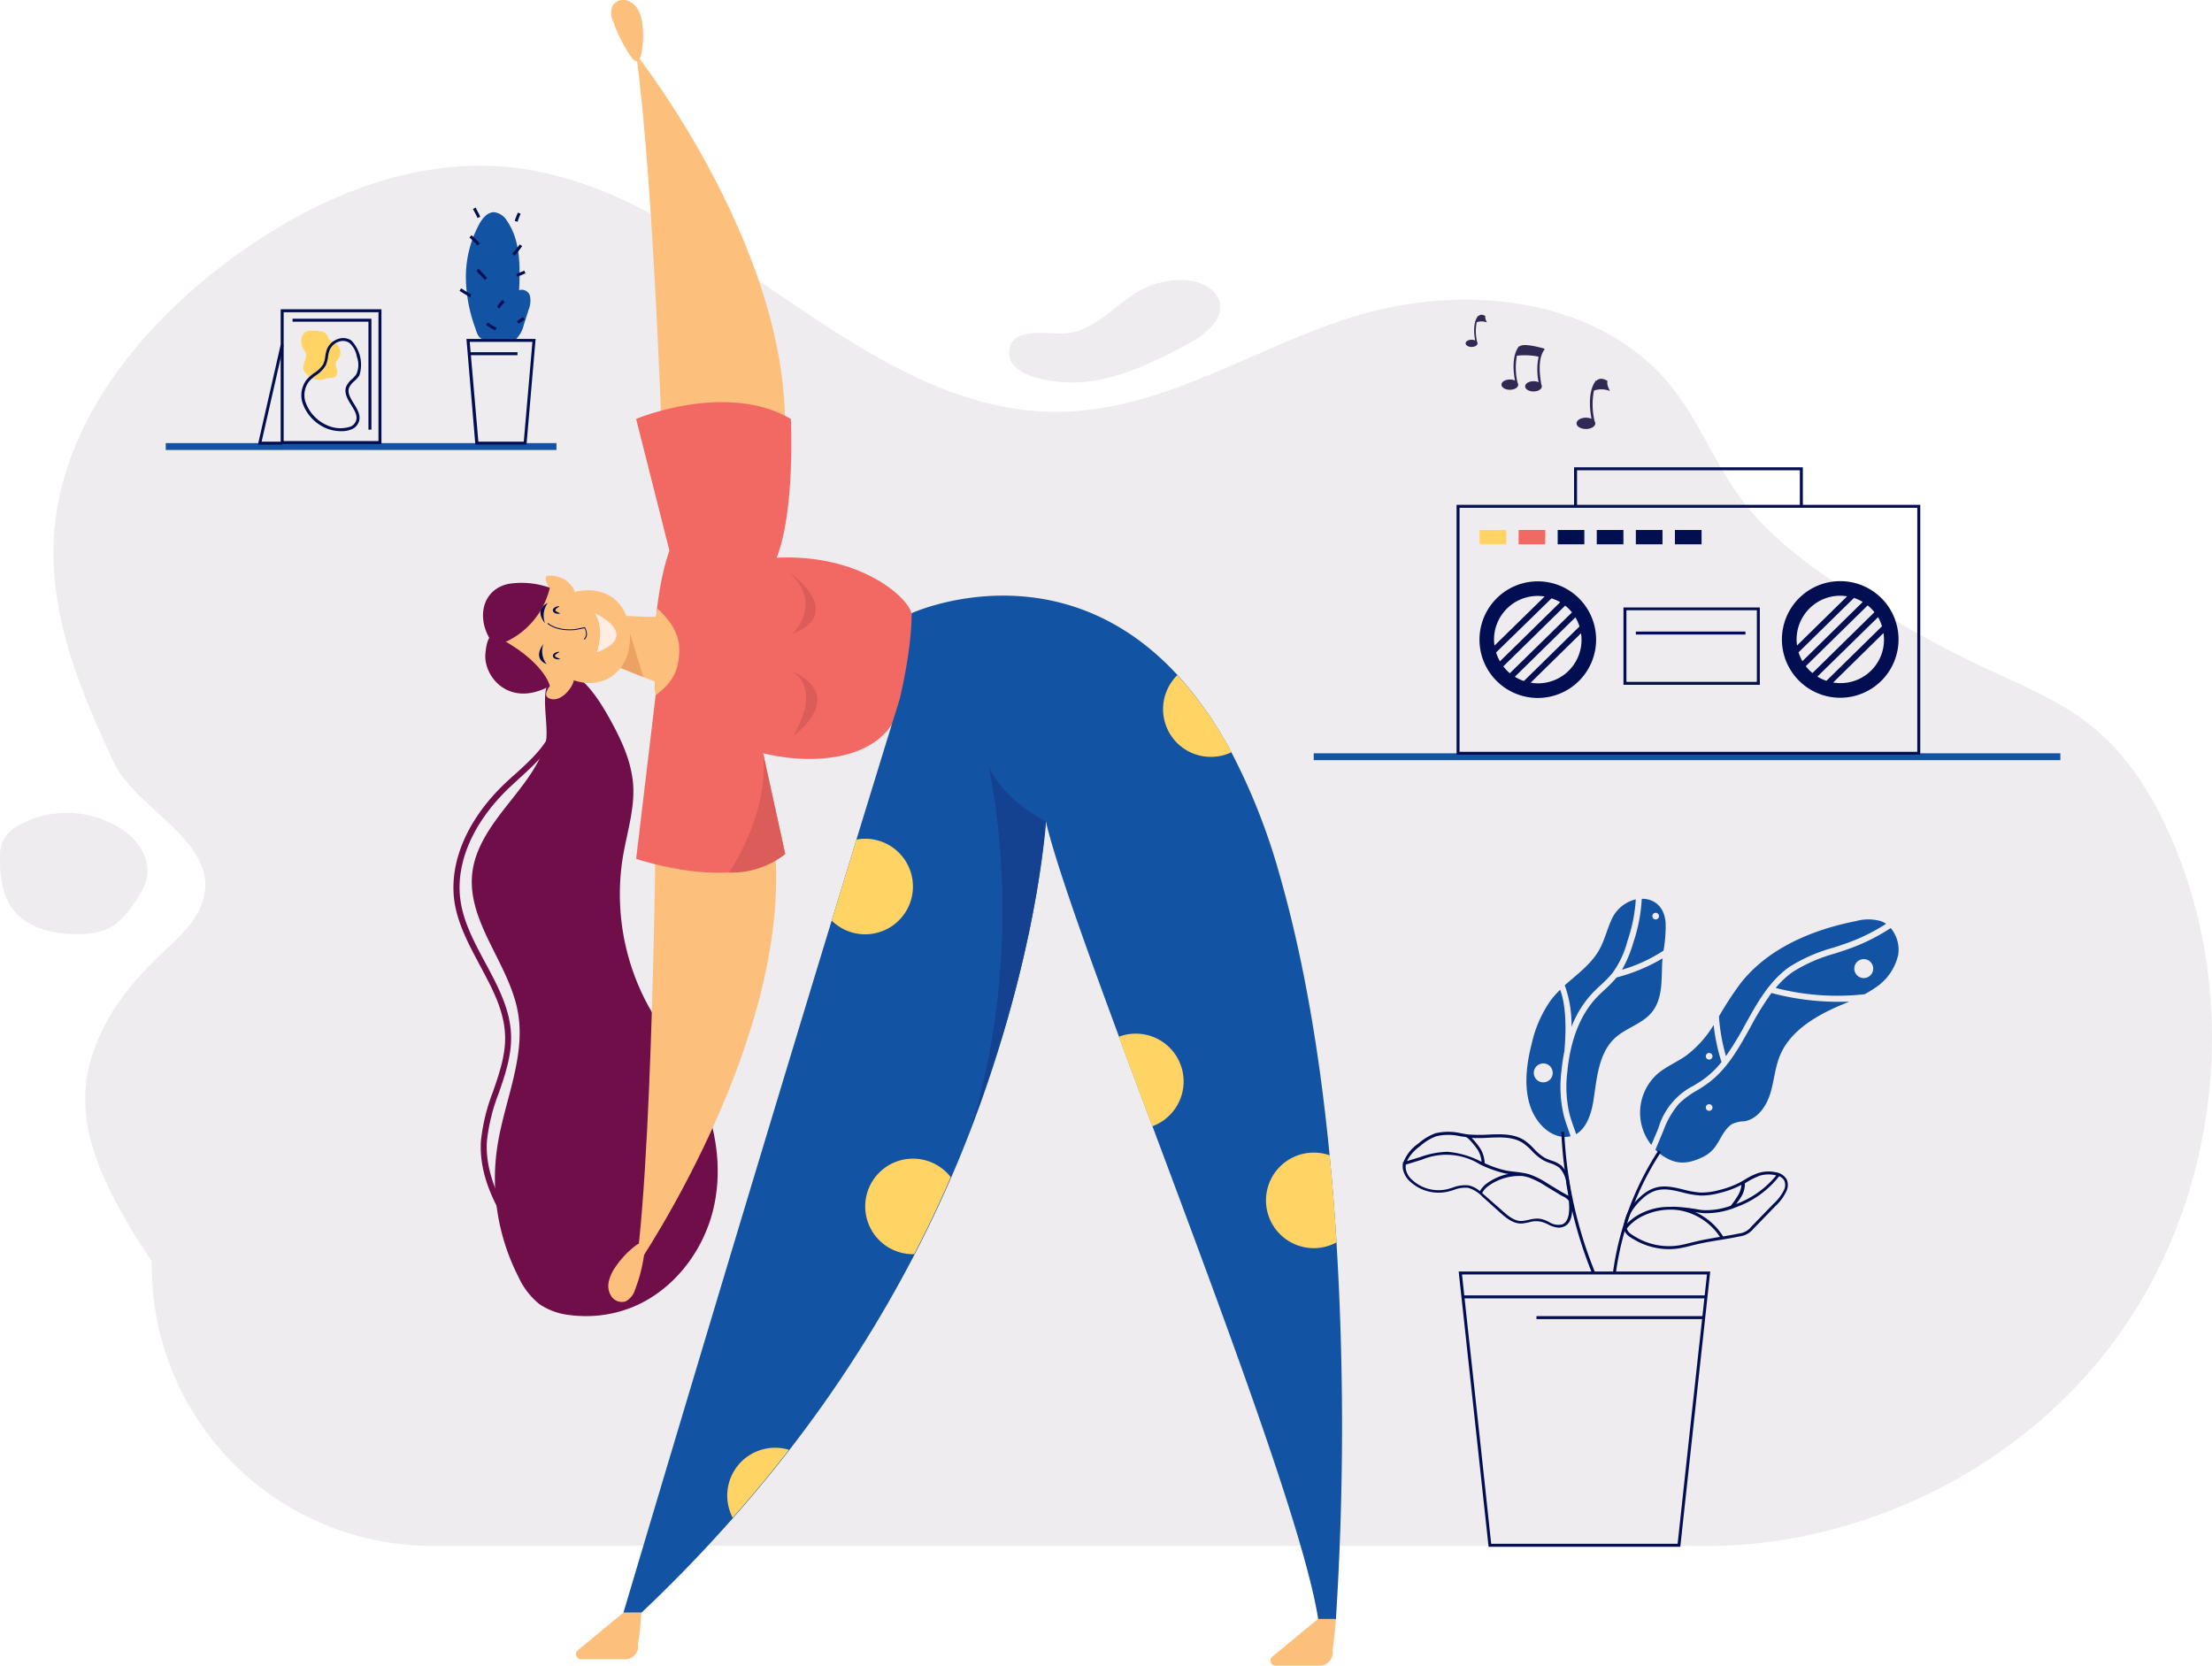 <svg id="_1" data-name=" 1" xmlns="http://www.w3.org/2000/svg" viewBox="0 0 432.49 325.68"><defs><style>.cls-1{fill:#eeecef;}.cls-2{fill:#1253a4;}.cls-3{fill:#010e52;}.cls-4{fill:#ffd464;}.cls-5{fill:#f26964;}.cls-6{fill:#302953;}.cls-7{fill:#6f0e49;}.cls-8{fill:#fcbf7c;}.cls-9{fill:#dc5c59;}.cls-10{fill:#eca165;}.cls-11{fill:#ffede4;}.cls-12{fill:#154191;}</style></defs><path class="cls-1" d="M1100.56,417.42c-3.64-8.52-8.63-16.69-15.86-22.5-6.07-4.87-13.39-7.84-20.44-11.14a216,216,0,0,1-29.36-16.64c-6.91-4.67-13.65-9.84-18.63-16.53-5.1-6.85-8.17-15.05-13.47-21.75C988.69,311,961.9,308.21,940.19,315c-19,5.93-36.58,18-56.49,18.51-40,1-68.34-43.63-108.12-47.8-20.14-2.11-40.05,6.8-56.16,19.09-17,13-31.66,31.49-33.06,52.89-1,15.73,5.18,30.44,11.7,44.38,4.1,8.77,18.91,14.87,17.83,25-.57,5.38-5.2,9.25-9.13,13-7.55,7.14-13.87,16.44-14.27,26.82-.33,8.56,3.39,16.75,7.64,24.19,1.66,2.9,3.45,5.76,5.35,8.54v.94a54.69,54.69,0,0,0,54.69,54.69h245.69q3.28.12,6.57,0h.08c29.9-1.07,59.22-16.17,76.93-40.37C1109.65,487.26,1114,448.86,1100.56,417.42Z" transform="translate(-675.8 -253)"/><path class="cls-1" d="M885.54,327.79c5.37,0,10.59-1.8,15.49-4a82.16,82.16,0,0,0,8-4.11c2.8-1.64,5.87-4.25,5.26-7.43-.56-2.88-3.9-4.32-6.83-4.47a16.58,16.58,0,0,0-8.4,1.83c-5,2.62-8.89,7.9-14.54,8.55-3.22.38-11.49-1.72-11.4,3.91C873.17,326.88,882.07,327.81,885.54,327.79Z" transform="translate(-675.8 -253)"/><path class="cls-1" d="M700.44,415.71c2.85,2.15,4.87,5.8,4,9.27a13.34,13.34,0,0,1-2.26,4.36c-1.38,2-2.87,4-5,5.11a12.94,12.94,0,0,1-5.48,1.17c-4.92.2-10.38-.9-13.36-4.83-2.05-2.7-2.54-6.27-2.56-9.67a8.49,8.49,0,0,1,.6-3.75,7.76,7.76,0,0,1,3.8-3.38A19.59,19.59,0,0,1,700.44,415.71Z" transform="translate(-675.8 -253)"/><rect class="cls-2" x="256.86" y="147.29" width="145.98" height="1.34"/><path class="cls-3" d="M1051.25,400.57H960.59V351.71h90.66ZM961.17,400h89.5V352.29h-89.5Z" transform="translate(-675.8 -253)"/><path class="cls-3" d="M976.48,366.67a11.4,11.4,0,1,0,11.39,11.39A11.39,11.39,0,0,0,976.48,366.67Zm8.14,8.82-10.87,10.67a8.13,8.13,0,0,1-1.76-.84l11.83-11.61A8.15,8.15,0,0,1,984.62,375.49Zm-3.76-4.75-11.79,11.57a8.65,8.65,0,0,1-.76-1.73L979.15,370A8.84,8.84,0,0,1,980.86,370.74Zm-4.38-1.22a9.67,9.67,0,0,1,1.33.11L968,379.24a9,9,0,0,1-.09-1.18A8.54,8.54,0,0,1,976.48,369.52Zm-6.75,13.77,12.1-11.88a8.3,8.3,0,0,1,1.32,1.33L971,384.64A8.25,8.25,0,0,1,969.73,383.29Zm6.75,3.32a8,8,0,0,1-1.4-.13l9.84-9.66a8.49,8.49,0,0,1-8.44,9.79Z" transform="translate(-675.8 -253)"/><path class="cls-3" d="M1035.62,366.63A11.4,11.4,0,1,0,1047,378,11.39,11.39,0,0,0,1035.62,366.63Zm8.15,8.82-10.87,10.67a8.43,8.43,0,0,1-1.77-.83L1043,373.67A8.68,8.68,0,0,1,1043.77,375.45ZM1040,370.7l-11.79,11.58a8.91,8.91,0,0,1-.76-1.73l10.84-10.64A8.84,8.84,0,0,1,1040,370.7Zm-4.38-1.22a8.33,8.33,0,0,1,1.33.12l-9.79,9.61a9.23,9.23,0,0,1-.09-1.18A8.55,8.55,0,0,1,1035.62,369.48Zm-6.75,13.77,12.1-11.88a8.74,8.74,0,0,1,1.32,1.33l-12.12,11.9A7.91,7.91,0,0,1,1028.87,383.25Zm6.75,3.32a9.11,9.11,0,0,1-1.4-.12l9.84-9.67a8.49,8.49,0,0,1-8.44,9.79Z" transform="translate(-675.8 -253)"/><rect class="cls-4" x="289.28" y="103.63" width="5.21" height="2.8"/><rect class="cls-5" x="296.92" y="103.63" width="5.21" height="2.8"/><rect class="cls-3" x="304.56" y="103.63" width="5.21" height="2.8"/><rect class="cls-3" x="312.2" y="103.63" width="5.21" height="2.8"/><rect class="cls-3" x="319.84" y="103.63" width="5.21" height="2.8"/><rect class="cls-3" x="327.48" y="103.63" width="5.21" height="2.8"/><path class="cls-3" d="M1019.88,386.9H993.22V371.78h26.66Zm-26.08-.58h25.5v-14H993.8Z" transform="translate(-675.8 -253)"/><polygon class="cls-3" points="352.49 99 351.91 99 351.91 91.95 308.34 91.95 308.34 99 307.76 99 307.76 91.37 352.49 91.37 352.49 99"/><path class="cls-6" d="M964.53,316a2.85,2.85,0,0,1,2,.05s-.48-.85-.3-1.24c0,0-.81-.6-1.37,0l-.06-.05c-1.07,1.33-.79,3.7-.58,4.81a1.63,1.63,0,0,0-.69-.14c-.65,0-1.17.31-1.17.7s.52.71,1.17.71,1.16-.32,1.16-.71a.5.5,0,0,0-.08-.26A8.92,8.92,0,0,1,964.53,316Z" transform="translate(-675.8 -253)"/><path class="cls-6" d="M987.45,329.37a4.44,4.44,0,0,1,3.14.09s-.76-1.34-.47-1.95c0,0-1.27-.94-2.15-.08l-.09-.07c-1.68,2.08-1.24,5.79-.91,7.53a2.65,2.65,0,0,0-1.09-.22c-1,0-1.83.5-1.83,1.11s.82,1.1,1.83,1.1,1.83-.49,1.83-1.1a.74.74,0,0,0-.13-.41A14,14,0,0,1,987.45,329.37Z" transform="translate(-675.8 -253)"/><path class="cls-6" d="M977.81,321.31l-.07-.07,0-.07-.2-.06-.1-.08,0,.05c-1-.27-3.89-1-4.53-.34l-.09-.06c-1.5,1.85-1.11,5.17-.81,6.72a2.43,2.43,0,0,0-1-.19c-.91,0-1.64.44-1.64,1s.73,1,1.64,1,1.63-.44,1.63-1a.6.6,0,0,0-.12-.36,12.72,12.72,0,0,1-.13-5.3,13.59,13.59,0,0,1,4.24.19,12.3,12.3,0,0,0,0,5,2.24,2.24,0,0,0-1-.2c-.9,0-1.63.44-1.63,1s.73,1,1.63,1,1.63-.44,1.63-1a.66.66,0,0,0-.11-.36C977,327.07,976.26,323.24,977.81,321.31Z" transform="translate(-675.8 -253)"/><rect class="cls-3" x="319.84" y="123.49" width="21.43" height="0.58"/><rect class="cls-2" x="32.41" y="86.64" width="76.39" height="1.34"/><rect class="cls-3" x="91.75" y="68.87" width="9.43" height="0.58"/><path class="cls-2" d="M766.9,307.8a21.7,21.7,0,0,1,2.61-11c.63-1.14,1.61-2.33,2.91-2.31a3.48,3.48,0,0,1,2.55,1.76c2.62,3.84,2.53,8.86,2.33,13.5a1.64,1.64,0,0,1,2.13,1.16,4.74,4.74,0,0,1-.3,2.72l-.91,2.86a5.78,5.78,0,0,1-1.48,2.77c-.58.4-1.1.23-1.8.28a14.43,14.43,0,0,1-4.73-.21c-1-.33-1.19-1.35-1.51-2.26A29.51,29.51,0,0,1,766.9,307.8Z" transform="translate(-675.8 -253)"/><path class="cls-3" d="M778.74,339.93h-10L767,319.27h13.52Zm-9.41-.57h8.88l1.69-19.52H767.64Z" transform="translate(-675.8 -253)"/><path class="cls-3" d="M776.39,303l-.43-.39a16.86,16.86,0,0,0,1.46-1.82l.48.33A18.27,18.27,0,0,1,776.39,303Z" transform="translate(-675.8 -253)"/><path class="cls-3" d="M776.94,307.1l-.2-.54c.52-.2,1-.42,1.57-.64l.23.53C778,306.68,777.48,306.9,776.94,307.1Z" transform="translate(-675.8 -253)"/><path class="cls-3" d="M777,296.36l-.56-.16a10.92,10.92,0,0,1,.64-1.64l.52.25A10.79,10.79,0,0,0,777,296.36Z" transform="translate(-675.8 -253)"/><path class="cls-3" d="M769.14,295.61a4.37,4.37,0,0,0-.37-.81l-.5-.94.52-.27.48.92a4.7,4.7,0,0,1,.42.9Z" transform="translate(-675.8 -253)"/><path class="cls-3" d="M769.16,301c-.5-.55-1-1.07-1.58-1.57L768,299a22.52,22.52,0,0,1,1.63,1.61Z" transform="translate(-675.8 -253)"/><path class="cls-3" d="M770.61,307.74c-.53-.6-1.08-1.19-1.65-1.74l.41-.42c.58.57,1.14,1.17,1.67,1.78Z" transform="translate(-675.8 -253)"/><path class="cls-3" d="M773.48,313.32l-.51-.26a4.76,4.76,0,0,1,1.14-1.42l.37.44A4.3,4.3,0,0,0,773.48,313.32Z" transform="translate(-675.8 -253)"/><path class="cls-3" d="M772.66,317.58a6.39,6.39,0,0,1-1.81-1.08l.38-.44a5.81,5.81,0,0,0,1.64,1Z" transform="translate(-675.8 -253)"/><path class="cls-3" d="M777.18,316.28l-.3-.49A7.63,7.63,0,0,0,778,315l.38.44A8,8,0,0,1,777.18,316.28Z" transform="translate(-675.8 -253)"/><path class="cls-3" d="M767.83,311.12a.86.86,0,0,1-.4-.15l-1.78-1.09.3-.5,1.78,1.09a.48.48,0,0,0,.15.07Z" transform="translate(-675.8 -253)"/><path class="cls-3" d="M750.38,339.82h-19.7V313.47h19.7Zm-19.12-.58H749.8V314.05H731.26Z" transform="translate(-675.8 -253)"/><polygon class="cls-3" points="72.62 84.01 72.04 84.01 72.04 62.9 57.2 62.9 57.2 62.32 72.62 62.32 72.62 84.01"/><polygon class="cls-3" points="55.17 86.94 50.43 86.94 54.89 67.36 55.45 67.49 51.15 86.36 55.17 86.36 55.17 86.94"/><path class="cls-4" d="M735.58,326a1.92,1.92,0,0,1-.43-.76c-.28-1.07.77-2.18.42-3.22a5.08,5.08,0,0,0-.51-.87,2.78,2.78,0,0,1-.13-2.51,1.62,1.62,0,0,1,.8-.85,2.28,2.28,0,0,1,.9-.12,8.65,8.65,0,0,1,1.9.14,1.71,1.71,0,0,1,1.43,1.11,1.23,1.23,0,0,0,.08.33c.12.27.44.36.7.47a2.59,2.59,0,0,1,1.46,1.41,2.14,2.14,0,0,1-.21,2,4.39,4.39,0,0,0-.47.66,2.21,2.21,0,0,0,.1,1.36,1.51,1.51,0,0,1-.08,1.33c-.37.49-1,.36-1.57.45s-.79.26-1.21.32A3.63,3.63,0,0,1,735.58,326Z" transform="translate(-675.8 -253)"/><path class="cls-3" d="M742.53,337.31a8,8,0,0,1-2.64-.45,8.28,8.28,0,0,1-4.95-5.11h0a5,5,0,0,1,.86-4.57,8.68,8.68,0,0,1,1.45-1.26A5.39,5.39,0,0,0,739,324.2a5.23,5.23,0,0,0,.4-1.52,7.41,7.41,0,0,1,.31-1.36,3.56,3.56,0,0,1,2.24-2.06,2.92,2.92,0,0,1,2.53.31,6.81,6.81,0,0,1,1.57,6.86,5.19,5.19,0,0,1-1,1.11,3.64,3.64,0,0,0-1,1.28c-.36,1,.26,2,.92,3.07s1.43,2.3,1,3.55a2.48,2.48,0,0,1-1.33,1.46A5,5,0,0,1,742.53,337.31Zm-7-5.72a7.72,7.72,0,0,0,4.6,4.72,6.21,6.21,0,0,0,4.29.07,2,2,0,0,0,1-1.12c.33-1-.29-2-.95-3.06s-1.43-2.31-1-3.57a4.11,4.11,0,0,1,1.16-1.51,4.94,4.94,0,0,0,.87-1,4.52,4.52,0,0,0,.07-3.38,4.57,4.57,0,0,0-1.47-2.71,2.31,2.31,0,0,0-2-.24,2.93,2.93,0,0,0-1.87,1.71,6.17,6.17,0,0,0-.29,1.25,6,6,0,0,1-.45,1.69,5.81,5.81,0,0,1-1.89,1.93,8.39,8.39,0,0,0-1.34,1.17,4.41,4.41,0,0,0-.76,4Z" transform="translate(-675.8 -253)"/><path class="cls-7" d="M782.3,399c-1.59,4.51-4.82,8.2-7.78,12s-5.8,7.88-6.37,12.62c-1.14,9.64,7.24,17.8,8.92,27.36,1.53,8.71-2.64,17.29-4,26a42.16,42.16,0,0,0,4.11,25.72,14.62,14.62,0,0,0,4.05,5.27,13.05,13.05,0,0,0,6.13,2.18,24.28,24.28,0,0,0,12.1-1.57c8-3.26,13.89-10.91,15.85-19.34s.27-17.51-3.79-25.16c-2.71-5.12-6.41-9.65-9.15-14.75a45.56,45.56,0,0,1-4.76-28.92c.77-4.56,2.24-9.07,2-13.68-.28-5-2.58-9.63-5.06-14-1.66-2.91-6.55-10.95-10.67-7.47C780.79,387.86,783.59,395.4,782.3,399Z" transform="translate(-675.8 -253)"/><path class="cls-7" d="M779.21,498.74c-5.22-7.3-9.86-14.53-9.38-22.63a37.33,37.33,0,0,1,2.39-9.74c1.23-3.59,2.4-7,2.34-10.6-.08-5-2.43-9.34-4.92-14-2.13-4-4.34-8.06-5-12.55-1.07-7.64,2.54-16.05,9.91-23.06.64-.61,1.3-1.21,2-1.82,3.45-3.13,7-6.37,7.73-10.76l1.14.19c-.79,4.78-4.5,8.16-8.09,11.43-.65.6-1.31,1.2-1.94,1.8-7.1,6.75-10.58,14.79-9.56,22.05.6,4.29,2.76,8.3,4.84,12.17,2.44,4.55,5,9.26,5.06,14.5.06,3.81-1.19,7.47-2.4,11a36.28,36.28,0,0,0-2.33,9.43c-.46,7.72,4.07,14.76,9.16,21.89Z" transform="translate(-675.8 -253)"/><path class="cls-8" d="M805.55,347.83s-1.73-57.53-5.35-84.18c0,0,35.91,45.35,27.93,84Z" transform="translate(-675.8 -253)"/><path class="cls-8" d="M804.16,400.29s-.34,73.83-4,100.48c0,0,34.17-49.83,26.19-88.46Z" transform="translate(-675.8 -253)"/><path class="cls-5" d="M854,372.86c-.88-3.34-10.39-11.6-26.35-10.81,3.66-9.26,2.79-27.14,2.79-27.14-12.75-7.39-30.27,0-30.27,0l6.51,25.74s-4.07,10.55-2.69,28.27h0l-3.81,32s19.56,6.76,29.13-1L825,400.29c11.11,2.68,25.2,1,27.09-10.69C853.62,380.13,855.44,378.17,854,372.86Z" transform="translate(-675.8 -253)"/><path class="cls-8" d="M933.5,569.56l-9,7.41a1,1,0,0,0,.77,1.71h8.47a2.56,2.56,0,0,0,2.6-3.06s.4-2.27.65-6.06Z" transform="translate(-675.8 -253)"/><path class="cls-8" d="M797.7,568.31l-9,7.42a1,1,0,0,0,.77,1.7h8.47a2.54,2.54,0,0,0,2.6-3,59,59,0,0,0,.65-6.07Z" transform="translate(-675.8 -253)"/><path class="cls-2" d="M937,569.56h-3.47c-2.65-17-18.56-59.31-32.4-96.34-2.26-6-4.46-11.89-6.53-17.5-6.93-18.7-12.51-34.36-14.32-42.13a.57.57,0,0,0,0,.14c0,.06,0,.15,0,.24V414c0,.05,0,.12,0,.19a1.83,1.83,0,0,1,0,.21c-.4,4.28-2.51,24.63-11.72,51.34-.15.42-.29.84-.44,1.27s-.34,1-.52,1.47c-.26.73-.54,1.48-.81,2.22l-.42,1.13-.42,1.13h0c-1.26,3.31-2.63,6.71-4.14,10.19-2.11,4.87-4.48,9.9-7.15,15.05a251.64,251.64,0,0,1-24.48,38.25q-5.12,6.62-11,13.29c-5.46,6.19-11.41,12.39-17.93,18.56H797.7S818.58,498.05,838.41,433q2.45-8,4.84-15.84c2.35-7.67,4.66-15.18,6.88-22.4q.79-2.53,1.56-5s2.43-9.87,2.34-16.86c0,0,28.71-13.19,52,12.1a72.87,72.87,0,0,1,10.54,15.12,122.51,122.51,0,0,1,9.32,23.59c5,17.31,8.08,36.55,9.88,55.23h0c.56,5.75,1,11.44,1.34,17A594.46,594.46,0,0,1,937,569.56Z" transform="translate(-675.8 -253)"/><path class="cls-8" d="M808.61,379.85c0-4.47-4.33-7.87-4.33-7.87-.11,1.07-.11.64-.18,1.63-4.59.07-12.54-.71-12.54-.71l-.2,8.43,12.44,4.93c.11,1.74.21,2.66.21,2.66C807.58,386.25,808.61,383.86,808.61,379.85Z" transform="translate(-675.8 -253)"/><path class="cls-8" d="M795.69,257.19a3.85,3.85,0,0,1-.15-3,2.46,2.46,0,0,1,2.63-1.15,3.68,3.68,0,0,1,2.37,1.82,7.53,7.53,0,0,1,.87,2.94,17,17,0,0,1,0,4.33c-.35,2.75-.86,4.12-2.68,1.3A29.85,29.85,0,0,1,795.69,257.19Z" transform="translate(-675.8 -253)"/><path class="cls-8" d="M800,505.06a3.86,3.86,0,0,1-1.82,2.37,2.45,2.45,0,0,1-2.75-.83,3.67,3.67,0,0,1-.62-2.92,7.68,7.68,0,0,1,1.23-2.81,17.34,17.34,0,0,1,2.81-3.29c2.06-1.86,3.34-2.58,2.88.75A29.6,29.6,0,0,1,800,505.06Z" transform="translate(-675.8 -253)"/><path class="cls-9" d="M818.3,423.61s7.9-11.1,6.7-23.32L829.33,420A17,17,0,0,1,818.3,423.61Z" transform="translate(-675.8 -253)"/><polygon class="cls-10" points="125.78 132.38 118.51 129.5 122.13 120.41 125.78 132.38"/><path class="cls-8" d="M783.67,389.7c-1.72-.31-1.06-1.64-.36-2.57l-.23,0c-3.74.65-4.15-.5-6.59-3.41s-4.8-7.38-1.54-11.78c2.21-3,5.11-4.33,6.39-4.28.6,0,1.24.14,1.91.22-.78-1.05-1.07-2.13-.34-2.3a5.66,5.66,0,0,1,3.52.86s1.56,1.27,1.74,2.3c6.62-1.58,10.84,2.77,10.83,8.63,0,7.37-5.56,10.5-11,8.65C787.69,387.53,785.66,390.06,783.67,389.7Z" transform="translate(-675.8 -253)"/><path class="cls-3" d="M785.14,381.9c.65-.06-.8-.26-.84-.66s1.36-.86.71-.8-1.15.43-1.11.84S784.49,382,785.14,381.9Z" transform="translate(-675.8 -253)"/><path class="cls-3" d="M785.13,373c.66-.06-.71-.27-.75-.68s1.27-.85.62-.79-1.15.44-1.11.84S784.48,373.08,785.13,373Z" transform="translate(-675.8 -253)"/><path class="cls-3" d="M782.38,374.87s-2.37-2.64.51-3.95A4.09,4.09,0,0,0,782.38,374.87Z" transform="translate(-675.8 -253)"/><path class="cls-3" d="M782.05,378.93s-2.29,2.73.64,3.93A4.07,4.07,0,0,1,782.05,378.93Z" transform="translate(-675.8 -253)"/><path class="cls-7" d="M783.31,387.13s-1-4.85-10.78-9.86c0,0-1.46-.9-1.83,3.59S775.41,391.47,783.31,387.13Z" transform="translate(-675.8 -253)"/><path class="cls-7" d="M775,378.35a15.56,15.56,0,0,0,8.3-10.43,16.44,16.44,0,0,0-8-.77c-5,1-6.43,6.26-3.69,10.84C771.61,378,774.38,378.65,775,378.35Z" transform="translate(-675.8 -253)"/><path class="cls-3" d="M790.56,376.94a1.44,1.44,0,0,1-.5,1.14l-.12-.14c.8-.69.28-1.84.15-2.11l-1.73.34s-3.44.5-5.53-1.22l.12-.15c2,1.67,5.34,1.19,5.38,1.19l1.85-.37,0,.05A3,3,0,0,1,790.56,376.94Z" transform="translate(-675.8 -253)"/><path class="cls-11" d="M792.47,380.59s1.7-4.31-.34-7.69C792.13,372.9,801.36,377.1,792.47,380.59Z" transform="translate(-675.8 -253)"/><path class="cls-12" d="M880.24,413.59c-.25,2.48-1.57,25.5-14.41,59.4h0l-.05.09C877,436.21,869.1,403,869.1,403,872.41,409.48,878.87,412.93,880.24,413.59Z" transform="translate(-675.8 -253)"/><path class="cls-9" d="M829.69,383.81s7.49,2.22,1.21,13.07C830.9,396.88,842.29,388.92,829.69,383.81Z" transform="translate(-675.8 -253)"/><path class="cls-9" d="M830.66,377s6.34-5.83-.65-12.2C830,364.82,841.49,372.65,830.66,377Z" transform="translate(-675.8 -253)"/><path class="cls-4" d="M907.22,464.45a9.33,9.33,0,0,1-6.13,8.77c-2.26-6-4.46-11.89-6.53-17.5a9.15,9.15,0,0,1,3.32-.61A9.34,9.34,0,0,1,907.22,464.45Z" transform="translate(-675.8 -253)"/><path class="cls-4" d="M830.06,536.48q-5.12,6.62-11,13.29a9.35,9.35,0,0,1,8.28-13.69A9.22,9.22,0,0,1,830.06,536.48Z" transform="translate(-675.8 -253)"/><path class="cls-4" d="M916.58,400.08a9.22,9.22,0,0,1-4,.91A9.33,9.33,0,0,1,906,385,72.87,72.87,0,0,1,916.58,400.08Z" transform="translate(-675.8 -253)"/><path class="cls-4" d="M861.69,483.18c-2.11,4.87-4.48,9.9-7.15,15.05h-.24a9.34,9.34,0,1,1,7.39-15.06Z" transform="translate(-675.8 -253)"/><path class="cls-4" d="M937.12,495.92a9.34,9.34,0,1,1-4.46-17.55,9.17,9.17,0,0,1,3.12.53h0C936.34,484.66,936.78,490.35,937.12,495.92Z" transform="translate(-675.8 -253)"/><path class="cls-4" d="M854.3,426.34A9.34,9.34,0,0,1,838.41,433q2.45-8,4.84-15.84A8.88,8.88,0,0,1,845,417,9.34,9.34,0,0,1,854.3,426.34Z" transform="translate(-675.8 -253)"/><path class="cls-2" d="M1035.16,448.88a50.65,50.65,0,0,1-13-1.72,57.77,57.77,0,0,0-4.11,6.66c-2.24,4.05-4.56,8.24-8.33,11-.7.51-1.45,1-2.17,1.42a16.67,16.67,0,0,0-3.52,2.61,17,17,0,0,0-3,5.22l-1.57,3.75a9.57,9.57,0,0,0,2,1.52c2.51,1.48,4.69,1.13,7.28-.11,3.29-1.57,3.17-4.59,5.61-6.39a5.87,5.87,0,0,1,2.55-.6c2.53-.45,4.23-2.9,5-5.35s.93-5.08,1.9-7.46c1.91-4.65,6.58-7.53,11.17-9.58l2.37-1Q1036.26,448.88,1035.16,448.88Z" transform="translate(-675.8 -253)"/><path class="cls-2" d="M1045.47,434.46a38.31,38.31,0,0,1-7.35,3.76c-1.18.45-2.41.85-3.59,1.23a30.54,30.54,0,0,0-8.24,3.61,17.43,17.43,0,0,0-3.31,3.11,48.11,48.11,0,0,0,17.38,1.23,20,20,0,0,0,1.94-1.17,10.45,10.45,0,0,0,4.62-6.46A6.57,6.57,0,0,0,1045.47,434.46Z" transform="translate(-675.8 -253)"/><path class="cls-2" d="M1043.48,433.09a8.91,8.91,0,0,0-4.75,0c-8.55,1.68-17.15,5.26-22.56,12.1a67.49,67.49,0,0,0-4.28,6.54,36.89,36.89,0,0,0,1.37,7.77,60.15,60.15,0,0,0,3.81-6.27c2.29-4.12,4.65-8.39,8.56-11.15a31.44,31.44,0,0,1,8.54-3.76c1.17-.38,2.38-.77,3.54-1.21a37.47,37.47,0,0,0,6.86-3.48A4.52,4.52,0,0,0,1043.48,433.09Z" transform="translate(-675.8 -253)"/><path class="cls-2" d="M1010.85,453.41a21.31,21.31,0,0,1-5.38,6c-1.81,1.28-3.92,2.12-5.6,3.57a10.15,10.15,0,0,0-1.2,13.89l1.36-3.23a13.56,13.56,0,0,1,6.94-8.38c.7-.43,1.43-.88,2.1-1.37a18.13,18.13,0,0,0,3.32-3.23A37.23,37.23,0,0,1,1010.85,453.41Z" transform="translate(-675.8 -253)"/><path class="cls-2" d="M1001.05,438.87a26.81,26.81,0,0,0,.41-5.46c-.25-3.25-2.34-4.7-4.66-4.67a32.16,32.16,0,0,1-1.68,8.64,23.86,23.86,0,0,1-2.19,5.23A30.05,30.05,0,0,0,1001.05,438.87Z" transform="translate(-675.8 -253)"/><path class="cls-2" d="M991.88,444.12a24.69,24.69,0,0,1-2.31,2.37c-.53.49-1.08,1-1.58,1.53-3.22,3.41-5.16,8.33-5.75,14.62a23.06,23.06,0,0,0,.43,8.17c.22.87.53,1.75.83,2.6.16.44.32.89.46,1.35,2.11-1.23,3-4.1,3.4-6.63.66-4.37,1-9.26,4.27-12.23,2.14-1.93,5.22-2.69,7.07-4.9,2.2-2.64,1.94-6.25,2.08-9.46,0-.38.05-.77.09-1.15A34.75,34.75,0,0,1,991.88,444.12Z" transform="translate(-675.8 -253)"/><path class="cls-2" d="M981.55,471.11a24.4,24.4,0,0,1-.47-8.58,36.37,36.37,0,0,1,.59-4c0-.35.84-7.67-.83-12a18.9,18.9,0,0,0-1.8,2,23.69,23.69,0,0,0-3.77,8.59c-1.42,5.45-1.86,11.95,2,16,1.43,1.53,3.6,2.58,5.61,2.05q-.23-.69-.48-1.41C982.1,472.92,981.78,472,981.55,471.11Z" transform="translate(-675.8 -253)"/><path class="cls-2" d="M990.92,432.74c-.9,1.93-1.37,4.05-2.4,5.91-1.59,2.86-4.33,4.82-6.78,7a22.6,22.6,0,0,1,1.32,8.13,20.21,20.21,0,0,1,4.09-6.59c.52-.55,1.08-1.08,1.63-1.58a21.79,21.79,0,0,0,2.32-2.4A18.54,18.54,0,0,0,994,437a31,31,0,0,0,1.63-8.15A6.93,6.93,0,0,0,990.92,432.74Z" transform="translate(-675.8 -253)"/><path class="cls-3" d="M991.72,502l-.57-.07a58.19,58.19,0,0,1,8.91-24l.49.32A57.49,57.49,0,0,0,991.72,502Z" transform="translate(-675.8 -253)"/><path class="cls-3" d="M987.07,501.92a82.92,82.92,0,0,1-6-27.61l.57,0a82.53,82.53,0,0,0,6,27.42Z" transform="translate(-675.8 -253)"/><path class="cls-3" d="M1025.14,483.62a3,3,0,0,0-2.19-1.42,6.66,6.66,0,0,0-3.54.22,13.31,13.31,0,0,0-2.42,1.2c-.38.23-.76.45-1.14.65a18.27,18.27,0,0,1-3.94,1.43,13.25,13.25,0,0,1-3.58.48,17.56,17.56,0,0,1-3.4-.59c-1.84-.45-3.75-.91-5.59-.32a7.25,7.25,0,0,0-2.54,1.48,13,13,0,0,0-2.14,2.3,7.69,7.69,0,0,0-1.37,3.75c-.08,1.3,1,2,1.9,2.5l.1.05a12.73,12.73,0,0,0,2.2,1.06,13.21,13.21,0,0,0,6.52.69,24.82,24.82,0,0,0,2.45-.54l.91-.22c1.55-.37,3.16-.64,4.72-.89,1.27-.21,2.58-.43,3.86-.7a4.12,4.12,0,0,0,2.68-1.49l4.33-4.47a9.35,9.35,0,0,0,2.17-3A2.79,2.79,0,0,0,1025.14,483.62Zm-5.55-.65a6.09,6.09,0,0,1,3.25-.2,1.27,1.27,0,0,1,.24.07,18.19,18.19,0,0,1-7.83,5.58,14.75,14.75,0,0,0,1-1.43,4.88,4.88,0,0,0,.71-2.63h0l.42-.24A12.43,12.43,0,0,1,1019.59,483Zm-24.46,6.42a12.19,12.19,0,0,1,2-2.2,7,7,0,0,1,2.34-1.37c1.7-.54,3.44-.12,5.29.33a18.17,18.17,0,0,0,3.51.61,13.44,13.44,0,0,0,3.74-.5,18.23,18.23,0,0,0,4.07-1.48l.2-.11a4.5,4.5,0,0,1-.63,2,14.8,14.8,0,0,1-1.46,2.09,13.92,13.92,0,0,1-5.12.86c-.62,0-1.25-.14-1.86-.24l-1.07-.16c-.81-.1-1.61-.19-2.41-.24a9,9,0,0,0-1.37,0,12.17,12.17,0,0,0-6.38,1.65,10.86,10.86,0,0,0-2.08,1.62A7.4,7.4,0,0,1,995.13,489.39Zm12.1,6.39-.91.22c-.79.2-1.6.41-2.4.53a12.7,12.7,0,0,1-8.33-1.67l-.1-.06c-.75-.45-1.46-.88-1.6-1.6a8.89,8.89,0,0,1,2.42-2.08,12.41,12.41,0,0,1,7.44-1.53,11.92,11.92,0,0,1,8.34,5.27H1012C1010.43,495.13,1008.81,495.4,1007.23,495.78Zm15.31-7.39-4.33,4.47a3.53,3.53,0,0,1-2.38,1.32c-1,.22-2.09.4-3.13.58a12.29,12.29,0,0,0-5.46-4.76,17.94,17.94,0,0,0,1.83.22,15.51,15.51,0,0,0,6.3-1.23,18.63,18.63,0,0,0,8.29-6,1.94,1.94,0,0,1,1,.85,2.21,2.21,0,0,1,0,1.73A8.93,8.93,0,0,1,1022.54,488.39Z" transform="translate(-675.8 -253)"/><path class="cls-3" d="M982.73,484.92c0-.21-.07-.4-.1-.56a5.59,5.59,0,0,0-1.54-3.45,5.93,5.93,0,0,0-2-1,12.57,12.57,0,0,1-1.2-.49,9.55,9.55,0,0,1-2.14-1.76A11.43,11.43,0,0,0,973.9,476c-2.1-1.37-4.66-1.26-7.14-1.15a28.67,28.67,0,0,1-3.34,0c-.67,0-1.36-.16-2-.27a11,11,0,0,0-4.94,0,10.41,10.41,0,0,0-3.34,2,7.93,7.93,0,0,0-2.92,3.62l-.11,0,0,.19a3.27,3.27,0,0,0,0,1.25,4.39,4.39,0,0,0,1.5,2.48,8.18,8.18,0,0,0,7.17,1.9c.41-.09.83-.22,1.24-.34a6,6,0,0,1,2.86-.42,6.35,6.35,0,0,1,2.76,1.72l3.47,3.12c1.26,1.13,2.74,2.32,4.44,2.11.47-.06.88-.15,1.27-.23a4.36,4.36,0,0,1,2.63,0,7.9,7.9,0,0,1,1,.41,5,5,0,0,0,2.13.65,2.57,2.57,0,0,0,.84-.15C984,492.06,983.17,487.42,982.73,484.92Zm-15.94-9.46c2.49-.11,4.85-.22,6.8,1.05a11.56,11.56,0,0,1,1.75,1.54,10.26,10.26,0,0,0,2.28,1.86,11.89,11.89,0,0,0,1.28.53,5.41,5.41,0,0,1,1.81.91,5.12,5.12,0,0,1,1.35,3.1c0,.17.06.36.09.57.09.5.2,1.13.29,1.8-.26-.18-.56-.34-.85-.5l-.45-.24-2.91-1.77a15,15,0,0,0-3.4-1.69,8.61,8.61,0,0,0-1.22-.28h0c-.52-.09-1.05-.16-1.57-.22s-1.22-.13-1.81-.25a20.39,20.39,0,0,1-4.15-1.43,5.85,5.85,0,0,0-.81-2.8,14.54,14.54,0,0,0-1.73-2.15h0A27.44,27.44,0,0,0,966.79,475.46Zm-13.32,1.63a9.79,9.79,0,0,1,3.15-1.92,10.15,10.15,0,0,1,4.68,0l1.14.16a2.5,2.5,0,0,1,.66.51,14.9,14.9,0,0,1,1.67,2.06,5.34,5.34,0,0,1,.7,2.24l-.07,0a17.19,17.19,0,0,0-6.63-1.93,16.91,16.91,0,0,0-5.2,1l-2.69.82A8.2,8.2,0,0,1,953.47,477.09Zm6.37,8.12c-.4.12-.8.25-1.2.34a7.58,7.58,0,0,1-6.65-1.77,3.82,3.82,0,0,1-1.32-2.15,2.84,2.84,0,0,1,0-.92l3.06-.93a12.41,12.41,0,0,1,11.43.89,23.28,23.28,0,0,0,4.94,1.77l.62.1a10.69,10.69,0,0,0-4.34,1.95,4.72,4.72,0,0,0-1.23,1.41,5.14,5.14,0,0,0-2.19-1.12A6.58,6.58,0,0,0,959.84,485.21Zm21.35,7.21a3.31,3.31,0,0,1-2.52-.48,8,8,0,0,0-1-.44,4,4,0,0,0-1.34-.23,6.93,6.93,0,0,0-1.59.23c-.38.08-.78.17-1.22.22-1.47.18-2.82-.92-4-2L966,486.64l-.41-.37a3.82,3.82,0,0,1,1.14-1.32,10.36,10.36,0,0,1,6.78-2,10.88,10.88,0,0,1,1.13.26,15.6,15.6,0,0,1,3.27,1.63l2.91,1.77c.14.09.31.17.48.27a3.2,3.2,0,0,1,1.23.9C982.74,489.76,982.62,491.92,981.19,492.42Z" transform="translate(-675.8 -253)"/><rect class="cls-3" x="286.01" y="253.29" width="47.51" height="0.58"/><rect class="cls-3" x="300.41" y="257.34" width="32.55" height="0.58"/><path class="cls-3" d="M961,501.62l1.5,13.78.06.59,2.38,21.88.06.58.42,3.82.06.61,1.06,9.72.06.58.25,2.26h37.48l2.13-19.63.06-.57.73-6.65.06-.59,1.26-11.61.07-.6,1.54-14.17Zm47.08,14-.07.58-1.27,11.69-.07.59-.73,6.71-.06.57-2.07,19.1H967.36l-.2-1.8-.06-.58-1-9.38-.07-.65-.45-4.13-.06-.57-2.38-21.88-.07-.58-1.42-13.09h47.9Z" transform="translate(-675.8 -253)"/><path class="cls-1" d="M1010.63,469.55a.66.66,0,0,1-.66.65.65.65,0,0,1,0-1.3A.66.66,0,0,1,1010.63,469.55Z" transform="translate(-675.8 -253)"/><path class="cls-1" d="M1042.05,442.38a1.85,1.85,0,1,1-1.84-1.84A1.84,1.84,0,0,1,1042.05,442.38Z" transform="translate(-675.8 -253)"/><path class="cls-1" d="M979.39,462.77a1.85,1.85,0,1,1-1.84-1.84A1.84,1.84,0,0,1,979.39,462.77Z" transform="translate(-675.8 -253)"/><path class="cls-1" d="M1010.63,459.53a.66.66,0,0,1-.66.65.65.65,0,1,1,0-1.3A.66.66,0,0,1,1010.63,459.53Z" transform="translate(-675.8 -253)"/><path class="cls-1" d="M1000.17,432.13a.65.65,0,1,1-.65-.65A.65.65,0,0,1,1000.17,432.13Z" transform="translate(-675.8 -253)"/></svg>